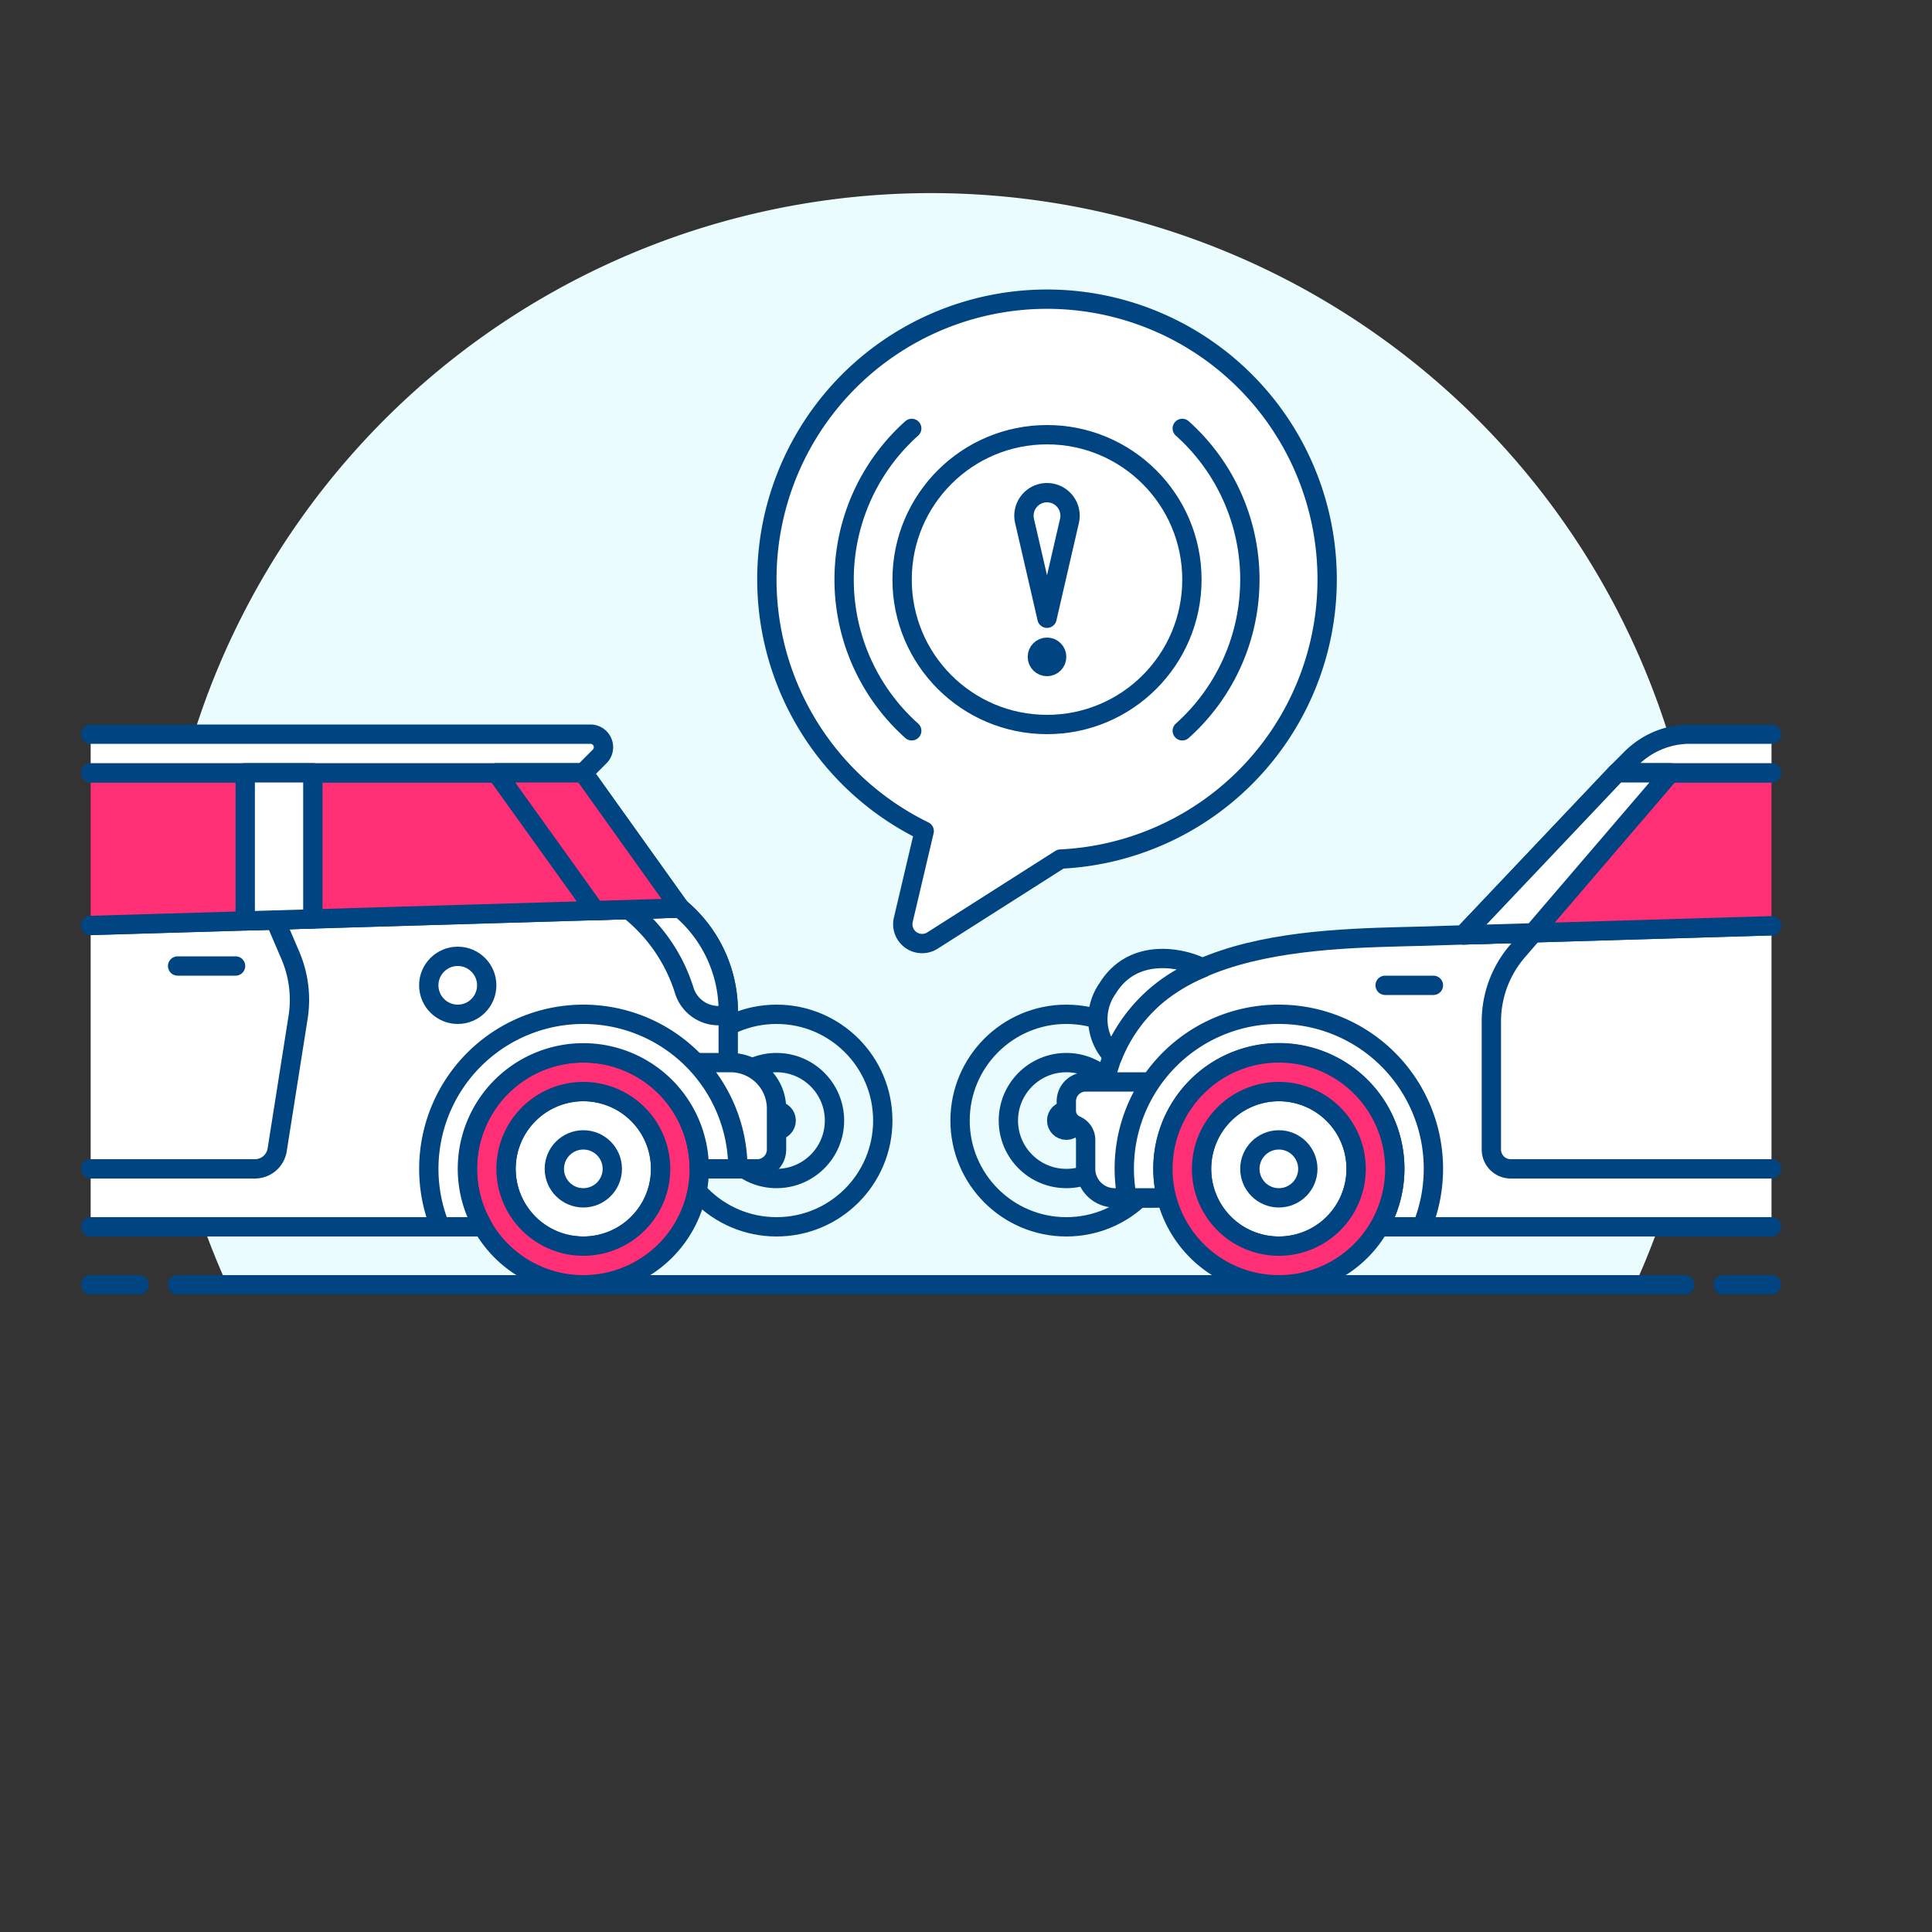 <svg xmlns="http://www.w3.org/2000/svg" viewBox="0 0 100 100"><rect x="0" y="0" width="100" height="100" fill="#333333" stroke="none"/><defs fill="#ffffff"/><path d="M88.193,50A40,40,0,1,0,11.757,66.5H84.629A39.844,39.844,0,0,0,88.193,50Z" fill="#eafcfd"/><line x1="9.193" y1="66.5" x2="87.193" y2="66.5" stroke-linecap="round" stroke-linejoin="round" stroke="#004481" fill="none"/><line x1="4.693" y1="66.5" x2="7.193" y2="66.5" stroke-linecap="round" stroke-linejoin="round" stroke="#004481" fill="none"/><line x1="89.193" y1="66.5" x2="91.693" y2="66.5" stroke-linecap="round" stroke-linejoin="round" stroke="#004481" fill="none"/><circle cx="40.193" cy="58" r="0.5" stroke-miterlimit="10" stroke="#004481" fill="none"/><circle cx="40.193" cy="58" r="3" stroke-miterlimit="10" stroke="#004481" fill="none"/><circle cx="40.193" cy="58" r="5.5" stroke-miterlimit="10" stroke="#004481" fill="none"/><circle cx="55.193" cy="58" r="0.5" stroke-miterlimit="10" stroke="#004481" fill="none"/><circle cx="55.193" cy="58" r="3" stroke-miterlimit="10" stroke="#004481" fill="none"/><circle cx="55.193" cy="58" r="5.5" stroke-miterlimit="10" stroke="#004481" fill="none"/><path d="M4.693,63.5h25.5l4-3h3.5v-8a6.96,6.96,0,0,0-2.5-5.5l-30.5.9Z" fill="#ffffff"/><path d="M4.693,63.5h25.5l4-3h3.5v-8a6.96,6.96,0,0,0-2.5-5.5l-30.5.9" stroke-linecap="round" stroke-linejoin="round" stroke="#004481" fill="none"/><path d="M35.193,47l-2.658.079a8.6,8.6,0,0,1,2.879,4.175,1.852,1.852,0,0,0,2.222,1.26l.057-.014A6.96,6.96,0,0,0,35.193,47Z" fill="#ffffff"/><path d="M35.193,47l-2.658.079a8.6,8.6,0,0,1,2.879,4.175,1.852,1.852,0,0,0,2.222,1.26l.057-.014A6.96,6.96,0,0,0,35.193,47Z" stroke-linecap="round" stroke-linejoin="round" stroke="#004481" fill="none"/><path d="M35.193,55h2.619a2.381,2.381,0,0,1,2.381,2.381V59.5a1,1,0,0,1-1,1h-2Z" fill="#ffffff"/><path d="M35.193,55h2.619a2.381,2.381,0,0,1,2.381,2.381V59.5a1,1,0,0,1-1,1h-2Z" stroke-linecap="round" stroke-linejoin="round" stroke="#004481" fill="none"/><circle cx="30.193" cy="60.5" r="4" fill="#ffffff"/><circle cx="30.193" cy="60.5" r="4" stroke-linecap="round" stroke-linejoin="round" stroke="#004481" fill="none"/><path d="M30.193,54.5a6,6,0,1,0,6,6A6,6,0,0,0,30.193,54.5Zm0,10a4,4,0,1,1,4-4A4,4,0,0,1,30.193,64.5Z" fill="#ff2f76"/><path d="M30.193,54.5a6,6,0,1,0,6,6A6,6,0,0,0,30.193,54.5Zm0,10a4,4,0,1,1,4-4A4,4,0,0,1,30.193,64.5Z" stroke-miterlimit="10" stroke="#004481" fill="none"/><circle cx="30.193" cy="60.5" r="1.5" fill="#ffffff"/><circle cx="30.193" cy="60.5" r="1.5" stroke-linecap="round" stroke-linejoin="round" stroke="#004481" fill="none"/><path d="M30.193,52.5a8,8,0,0,1,8,8h-2A6,6,0,1,0,25,63.5H22.779a8,8,0,0,1,7.414-11Z" fill="#ffffff"/><path d="M30.193,52.5a8,8,0,0,1,8,8h-2A6,6,0,1,0,25,63.5H22.779a8,8,0,0,1,7.414-11Z" stroke-linecap="round" stroke-linejoin="round" stroke="#004481" fill="none"/><polygon points="35.193 47 30.193 40 4.693 40 4.693 47.903 35.193 47" fill="#ff2f76"/><polyline points="4.693 47.903 35.193 47 30.193 40 4.693 40" stroke-linecap="round" stroke-linejoin="round" stroke="#004481" fill="none"/><path d="M4.693,38H30.56a.676.676,0,0,1,.478,1.154L30.193,40H4.693" fill="#ffffff" stroke-linecap="round" stroke-linejoin="round" stroke="#004481"/><polygon points="12.693 47.666 16.193 47.563 16.193 40 12.693 40 12.693 47.666" fill="#ffffff" stroke-linecap="round" stroke-linejoin="round" stroke="#004481"/><polygon points="35.193 47 30.193 40 25.693 40 30.806 47.13 35.193 47" fill="#ff2f76" stroke-linecap="round" stroke-linejoin="round" stroke="#004481"/><path d="M4.693,60.5h8.5a1.167,1.167,0,0,0,1.154-.986l1.081-6.848a5.852,5.852,0,0,0-.4-3.217l-.784-1.829" stroke-linecap="round" stroke-linejoin="round" stroke="#004481" fill="none"/><line x1="9.193" y1="50" x2="12.193" y2="50" stroke-linecap="round" stroke-linejoin="round" stroke="#004481" fill="none"/><circle cx="23.693" cy="51" r="1.5" fill="#ffffff"/><circle cx="23.693" cy="51" r="1.5" stroke-linecap="round" stroke-linejoin="round" stroke="#004481" fill="none"/><path d="M91.693,47.918l-16.834.5c-5.416.229-15.971-.4-17.666,7.583l1,6h8l4.5,1.5h21Z" fill="#ffffff"/><path d="M91.693,47.918l-16.834.5c-5.416.229-15.971-.4-17.666,7.583l1,6h8l4.5,1.5h21" stroke-linecap="round" stroke-linejoin="round" stroke="#004481" fill="none"/><path d="M59.693,62h-2a1.5,1.5,0,0,1-1.5-1.505V59a.811.811,0,0,0-.449-.726l-.1-.05a.816.816,0,0,1-.451-.731V57a1,1,0,0,1,1-1h3.5Z" fill="#ffffff"/><path d="M59.693,62h-2a1.5,1.5,0,0,1-1.5-1.505V59a.811.811,0,0,0-.449-.726l-.1-.05a.816.816,0,0,1-.451-.731V57a1,1,0,0,1,1-1h3.5Z" stroke-linecap="round" stroke-linejoin="round" stroke="#004481" fill="none"/><path d="M66.193,52.5A7.985,7.985,0,0,0,58.338,62h2.051a6,6,0,1,1,10.994,1.5h2.223a7.993,7.993,0,0,0-7.413-11Z" fill="#ffffff"/><path d="M66.193,52.5A7.985,7.985,0,0,0,58.338,62h2.051a6,6,0,1,1,10.994,1.5h2.223a7.993,7.993,0,0,0-7.413-11Z" stroke-linecap="round" stroke-linejoin="round" stroke="#004481" fill="none"/><circle cx="66.193" cy="60.5" r="4" fill="#ffffff"/><circle cx="66.193" cy="60.5" r="4" stroke-linecap="round" stroke-linejoin="round" stroke="#004481" fill="none"/><path d="M66.193,54.5a6,6,0,1,0,6,6A6,6,0,0,0,66.193,54.5Zm0,10a4,4,0,1,1,4-4A4,4,0,0,1,66.193,64.5Z" fill="#ff2f76"/><path d="M66.193,54.5a6,6,0,1,0,6,6A6,6,0,0,0,66.193,54.5Zm0,10a4,4,0,1,1,4-4A4,4,0,0,1,66.193,64.5Z" stroke-miterlimit="10" stroke="#004481" fill="none"/><circle cx="66.193" cy="60.5" r="1.5" fill="#ffffff"/><circle cx="66.193" cy="60.5" r="1.5" stroke-linecap="round" stroke-linejoin="round" stroke="#004481" fill="none"/><path d="M62.246,50.1c-1.042-.54-3.592-1.086-4.912,1.053a2.763,2.763,0,0,0,.259,3.512A8.173,8.173,0,0,1,62.246,50.1Z" fill="#ffffff"/><path d="M62.246,50.1c-1.042-.54-3.592-1.086-4.912,1.053a2.763,2.763,0,0,0,.259,3.512A8.173,8.173,0,0,1,62.246,50.1Z" stroke-linecap="round" stroke-linejoin="round" stroke="#004481" fill="none"/><polygon points="91.693 47.918 91.693 40 83.693 40 75.744 48.391 91.693 47.918" fill="#ff2f76"/><polyline points="91.693 40 83.693 40 75.744 48.391 91.693 47.918" stroke-linecap="round" stroke-linejoin="round" stroke="#004481" fill="none"/><path d="M91.693,40h-8l.746-.747A4.282,4.282,0,0,1,87.465,38h4.228" fill="#ffffff" stroke-linecap="round" stroke-linejoin="round" stroke="#004481"/><path d="M79.362,48.283l-.815.945a5.572,5.572,0,0,0-1.354,3.642V59.5a1,1,0,0,0,1,1h13.5" stroke-linecap="round" stroke-linejoin="round" stroke="#004481" fill="none"/><polygon points="75.744 48.391 79.362 48.283 86.461 40 83.693 40 75.744 48.391" fill="#ffffff" stroke-linecap="round" stroke-linejoin="round" stroke="#004481"/><line x1="71.693" y1="51" x2="74.193" y2="51" stroke-linecap="round" stroke-linejoin="round" stroke="#004481" fill="none"/><path d="M68.693,30A14.5,14.5,0,1,0,47.836,43.017l-1.081,4.591a1,1,0,0,0,1.511,1.073l6.625-4.216A14.489,14.489,0,0,0,68.693,30Z" fill="#ffffff" stroke-linecap="round" stroke-linejoin="round" stroke="#004481"/><path d="M61.194,22.175a10.5,10.5,0,0,1,0,15.651" stroke-linecap="round" stroke-linejoin="round" stroke="#004481" fill="none"/><path d="M47.191,22.175a10.5,10.5,0,0,0,0,15.651" stroke-linecap="round" stroke-linejoin="round" stroke="#004481" fill="none"/><circle cx="54.193" cy="30" r="7.5" fill="#ffffff" stroke-linecap="round" stroke-linejoin="round" stroke="#004481"/><path d="M54.193,32,53.03,26.962a1.193,1.193,0,1,1,2.325,0Z" fill="#ffffff" stroke-linecap="round" stroke-linejoin="round" stroke="#004481"/><circle cx="54.193" cy="34" r="0.5" fill="#ffffff" stroke-linecap="round" stroke-linejoin="round" stroke="#004481"/></svg>